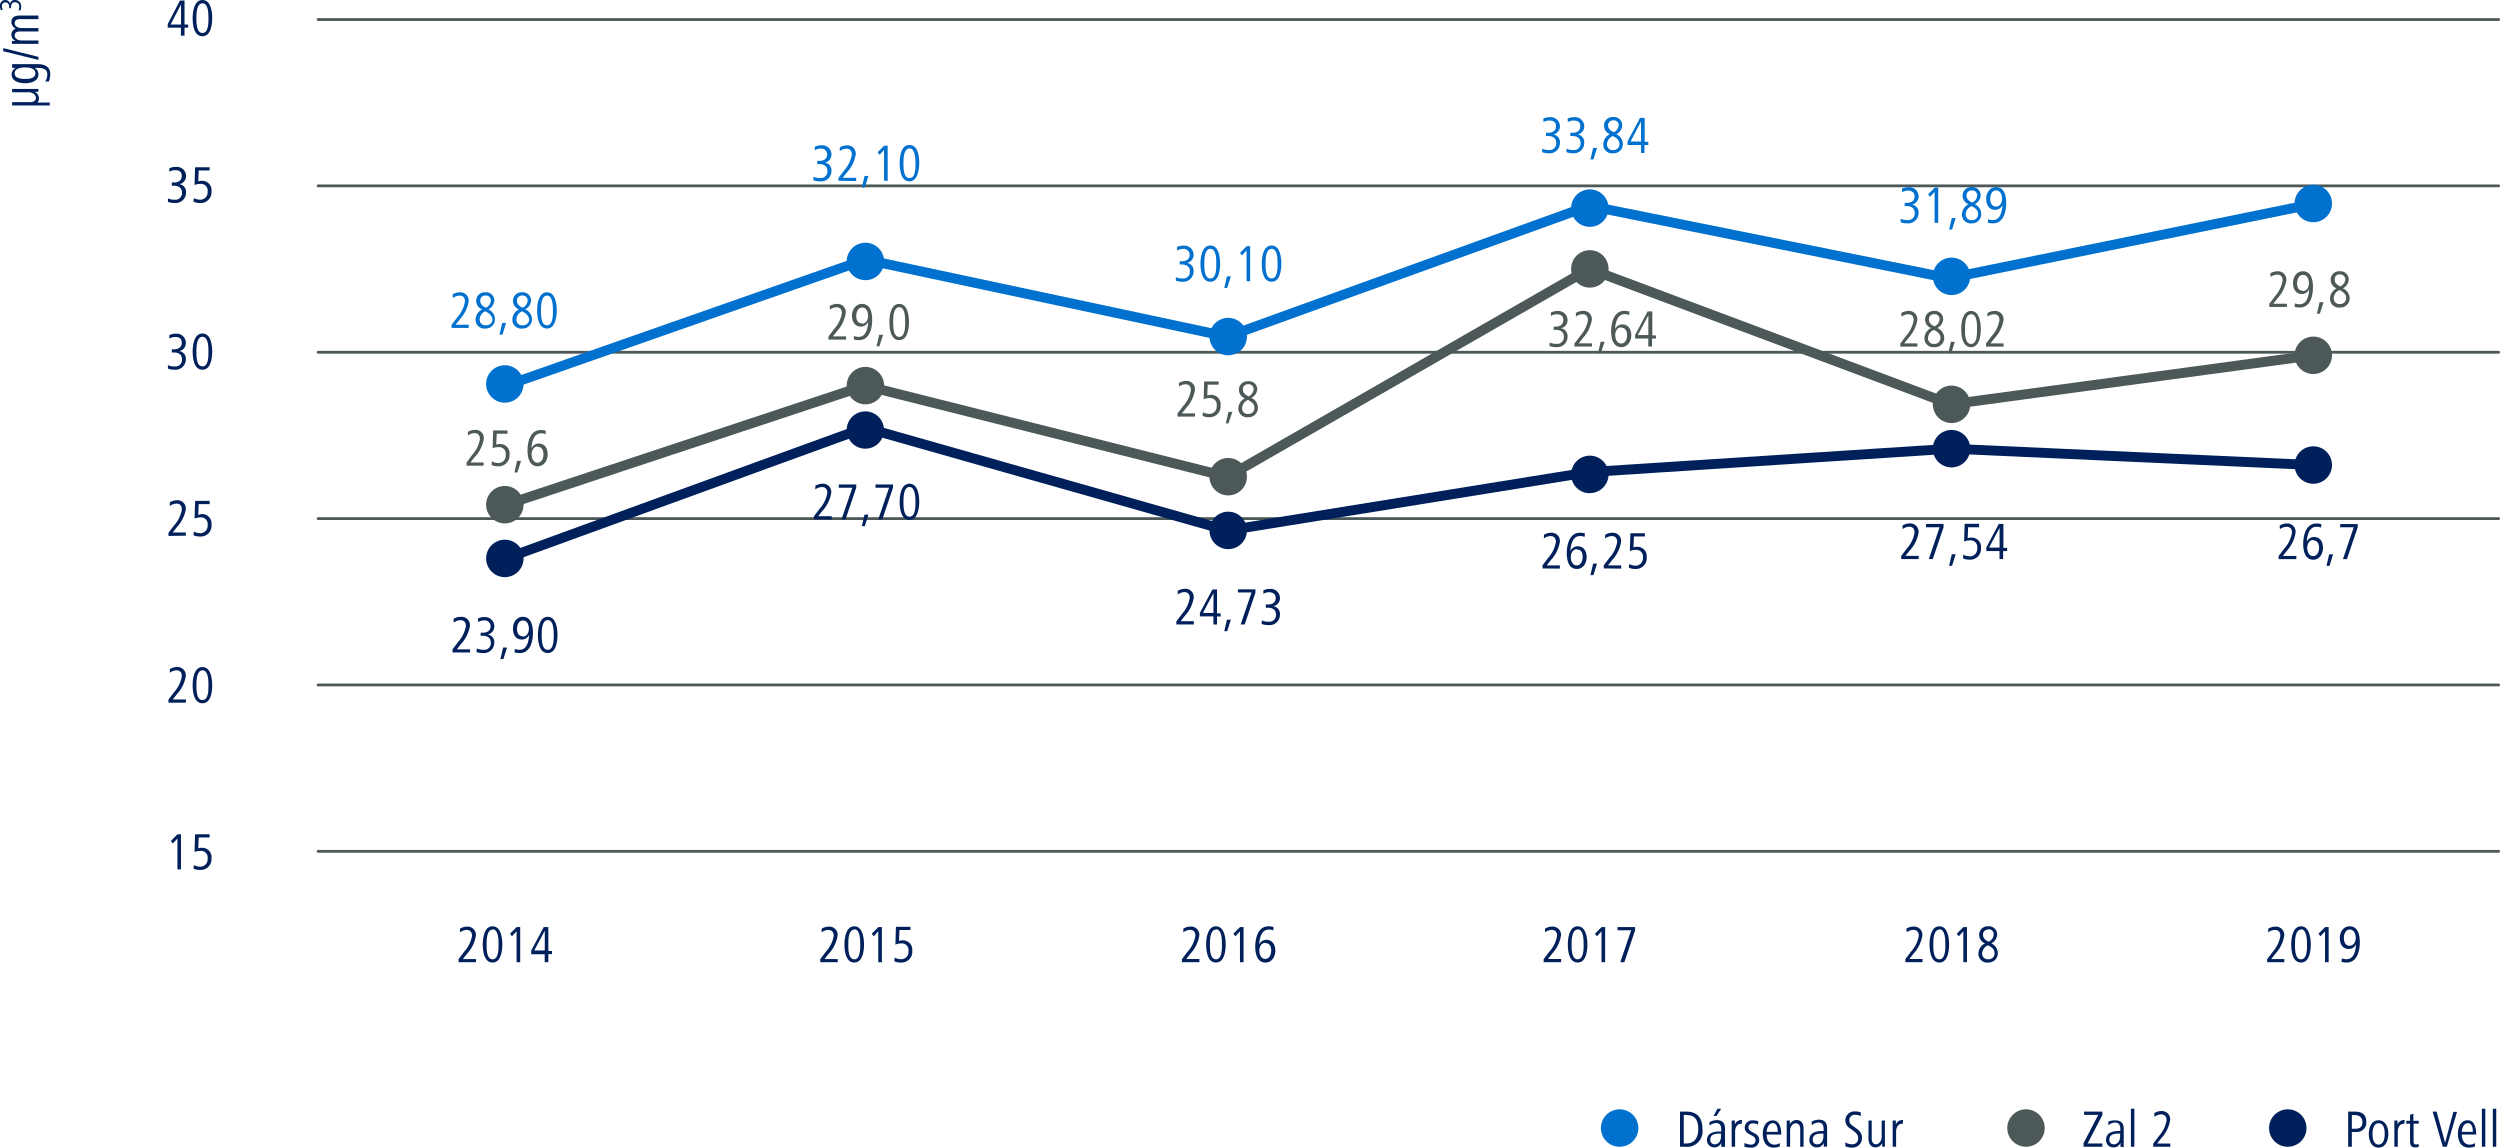 <svg xmlns="http://www.w3.org/2000/svg" viewBox="0 0 379.33 174.13"><title>c05-grafica-3_1</title><g id="Capa_2" data-name="Capa 2"><g id="Capa_1-2" data-name="Capa 1"><path d="M28,4.2V5.41h-.55V4.2h-2V3.65L27.31.08H28V3.72h.55V4.2ZM27.47.67,25.88,3.72h1.59Z" style="fill:#00205c"/><path d="M30.72,5.5c-1.32,0-1.49-1.78-1.49-2.75S29.44,0,30.72,0,32.2,1.78,32.2,2.75,32,5.5,30.72,5.5Zm0-5C29.84.5,29.8,2,29.8,2.75s0,2.25.92,2.25.91-1.52.91-2.25S31.61.5,30.72.5Z" style="fill:#00205c"/><path d="M26.48,30.8a2.76,2.76,0,0,1-1-.17l0-.53a2.21,2.21,0,0,0,1,.2,1,1,0,0,0,1.13-1.12c0-.71-.58-1-1.21-1h-.33v-.49h.31c.68,0,1.2-.29,1.2-1s-.48-.87-1-.87a1.61,1.61,0,0,0-.88.25l0-.53a2.13,2.13,0,0,1,1-.22,1.4,1.4,0,0,1,1.53,1.35,1.24,1.24,0,0,1-1,1.27,1.17,1.17,0,0,1,1,1.24A1.58,1.58,0,0,1,26.48,30.8Z" style="fill:#00205c"/><path d="M30.36,30.8a2.28,2.28,0,0,1-1-.2l.06-.54a2.18,2.18,0,0,0,.93.24,1.11,1.11,0,0,0,1.15-1.23,1,1,0,0,0-1.13-1.16,2.05,2.05,0,0,0-.85.17l.08-2.7h2.2v.49H30.15l-.07,1.65a1.5,1.5,0,0,1,.52-.09A1.42,1.42,0,0,1,32.09,29,1.64,1.64,0,0,1,30.36,30.8Z" style="fill:#00205c"/><path d="M26.48,56.1a2.76,2.76,0,0,1-1-.17l0-.53a2.21,2.21,0,0,0,1,.2,1,1,0,0,0,1.13-1.12c0-.71-.58-1-1.21-1h-.33V53h.31c.68,0,1.2-.29,1.2-1s-.48-.87-1-.87a1.61,1.61,0,0,0-.88.25l0-.53a2.13,2.13,0,0,1,1-.22A1.4,1.4,0,0,1,28.2,52a1.24,1.24,0,0,1-1,1.27,1.17,1.17,0,0,1,1,1.24A1.58,1.58,0,0,1,26.48,56.1Z" style="fill:#00205c"/><path d="M30.72,56.1c-1.32,0-1.49-1.78-1.49-2.75s.21-2.75,1.49-2.75,1.48,1.78,1.48,2.75S32,56.1,30.72,56.1Zm0-5c-.88,0-.92,1.52-.92,2.25s0,2.25.92,2.25.91-1.52.91-2.25S31.61,51.1,30.72,51.1Z" style="fill:#00205c"/><path d="M25.56,81.32v-.47l.88-1.16a4.71,4.71,0,0,0,1.15-2.38c0-.55-.25-.9-.82-.9a1.76,1.76,0,0,0-1,.37l0-.56a2.1,2.1,0,0,1,1.12-.32,1.26,1.26,0,0,1,1.3,1.4A5.32,5.32,0,0,1,26.82,80l-.62.79h2v.49Z" style="fill:#00205c"/><path d="M30.36,81.41a2.28,2.28,0,0,1-1-.2l.06-.55a2.18,2.18,0,0,0,.93.24,1.11,1.11,0,0,0,1.15-1.23,1,1,0,0,0-1.13-1.16,2.06,2.06,0,0,0-.85.18L29.61,76h2.2v.49H30.15l-.07,1.66A1.3,1.3,0,0,1,30.6,78a1.42,1.42,0,0,1,1.49,1.58A1.64,1.64,0,0,1,30.36,81.41Z" style="fill:#00205c"/><path d="M25.56,106.62v-.47l.88-1.16a4.72,4.72,0,0,0,1.15-2.37c0-.56-.25-.91-.82-.91a1.76,1.76,0,0,0-1,.37l0-.55a2,2,0,0,1,1.12-.32,1.26,1.26,0,0,1,1.3,1.39,5.28,5.28,0,0,1-1.36,2.74l-.62.79h2v.49Z" style="fill:#00205c"/><path d="M30.72,106.71c-1.32,0-1.49-1.78-1.49-2.75s.21-2.75,1.49-2.75S32.2,103,32.2,104,32,106.71,30.72,106.71Zm0-5c-.88,0-.92,1.53-.92,2.26s0,2.25.92,2.25.91-1.52.91-2.25S31.61,101.7,30.72,101.7Z" style="fill:#00205c"/><path d="M26.92,131.92v-4.69l-.7.76-.29-.4,1-1h.53v5.33Z" style="fill:#00205c"/><path d="M30.36,132a2.28,2.28,0,0,1-1-.2l.06-.54a2.18,2.18,0,0,0,.93.24,1.11,1.11,0,0,0,1.15-1.23,1,1,0,0,0-1.13-1.16,2.05,2.05,0,0,0-.85.17l.08-2.7h2.2v.49H30.15l-.07,1.65a1.49,1.49,0,0,1,.52-.08,1.41,1.41,0,0,1,1.49,1.58A1.64,1.64,0,0,1,30.36,132Z" style="fill:#00205c"/><path d="M5.83,13.93H5.25a1.09,1.09,0,0,1,.66,1,.87.87,0,0,1-.23.63H7.55V16H1.84V15.5H4.58c.46,0,.87-.18.87-.67S4.84,14,4.38,14H1.84v-.51h2.8c.41,0,.78,0,1.19,0Z" style="fill:#00205c"/><path d="M5.71,9.73c1,0,1.92.36,1.92,1.49a3.65,3.65,0,0,1-.21,1.14l-.55,0a2.11,2.11,0,0,0,.31-1.06c0-1-1-1-1.72-1H5.23a1.06,1.06,0,0,1,.6,1c0,1-1.12,1.33-2,1.33s-2.06-.28-2.06-1.33a1.06,1.06,0,0,1,.64-1H1.84V9.73ZM2.22,11.12c0,.77,1,.86,1.6.86s1.55-.08,1.55-.85-.94-.9-1.55-.9S2.22,10.37,2.22,11.12Z" style="fill:#00205c"/><path d="M5.83,8.63v.46L.49,7.77V7.3Z" style="fill:#00205c"/><path d="M5.83,2.9H3.09c-.42,0-.86.08-.86.61s.6.75,1,.75H5.83v.51H3.09c-.42,0-.86.09-.86.62s.6.75,1,.75H5.83v.52H3c-.39,0-.68,0-1.19,0V6.21l.58,0a1,1,0,0,1-.66-.93.92.92,0,0,1,.66-.92,1.19,1.19,0,0,1-.66-1c0-.72.48-1,1.28-1H5.83Z" style="fill:#00205c"/><path d="M3.21,1a1.59,1.59,0,0,1-.1.57l-.31,0A1.33,1.33,0,0,0,2.92,1,.61.61,0,0,0,2.26.34c-.41,0-.58.34-.58.71v.19H1.4V1.06c0-.39-.17-.7-.6-.7A.53.53,0,0,0,.29,1a1,1,0,0,0,.15.52l-.31,0A1.23,1.23,0,0,1,0,.91.82.82,0,0,1,.79,0a.73.73,0,0,1,.74.57A.68.68,0,0,1,2.25,0,.92.92,0,0,1,3.21,1Z" style="fill:#00205c"/><line x1="48.27" y1="2.96" x2="379.12" y2="2.96" style="fill:none;stroke:#4d5858;stroke-linecap:round;stroke-linejoin:round;stroke-width:0.425px"/><line x1="48.27" y1="28.2" x2="379.12" y2="28.2" style="fill:none;stroke:#4d5858;stroke-linecap:round;stroke-linejoin:round;stroke-width:0.425px"/><line x1="48.27" y1="53.45" x2="379.12" y2="53.45" style="fill:none;stroke:#4d5858;stroke-linecap:round;stroke-linejoin:round;stroke-width:0.425px"/><line x1="48.27" y1="78.69" x2="379.12" y2="78.69" style="fill:none;stroke:#4d5858;stroke-linecap:round;stroke-linejoin:round;stroke-width:0.425px"/><line x1="48.27" y1="103.93" x2="379.12" y2="103.93" style="fill:none;stroke:#4d5858;stroke-linecap:round;stroke-linejoin:round;stroke-width:0.425px"/><line x1="48.27" y1="129.17" x2="379.12" y2="129.17" style="fill:none;stroke:#4d5858;stroke-linecap:round;stroke-linejoin:round;stroke-width:0.425px"/><path d="M69.58,146v-.47l.88-1.16A4.72,4.72,0,0,0,71.62,142c0-.55-.26-.9-.83-.9a1.79,1.79,0,0,0-1,.37l0-.55a2,2,0,0,1,1.12-.32,1.25,1.25,0,0,1,1.3,1.39,5.28,5.28,0,0,1-1.36,2.74l-.62.79h2V146Z" style="fill:#00205c"/><path d="M74.74,146.05c-1.31,0-1.49-1.79-1.49-2.75s.21-2.75,1.49-2.75,1.48,1.78,1.48,2.75S76,146.05,74.74,146.05Zm0-5c-.88,0-.91,1.53-.91,2.26s0,2.25.91,2.25.91-1.52.91-2.25S75.63,141,74.74,141Z" style="fill:#00205c"/><path d="M78.38,146v-4.69l-.7.76-.29-.4,1-1h.54V146Z" style="fill:#00205c"/><path d="M83.2,144.75V146h-.55v-1.21H80.6v-.56l1.9-3.56h.7v3.63h.55v.49Zm-.54-3.53-1.6,3h1.6Z" style="fill:#00205c"/><path d="M124.46,146v-.47l.88-1.16A4.72,4.72,0,0,0,126.5,142c0-.55-.26-.9-.83-.9a1.73,1.73,0,0,0-1,.37l0-.55a2,2,0,0,1,1.12-.32,1.25,1.25,0,0,1,1.3,1.39,5.28,5.28,0,0,1-1.36,2.74l-.62.79h2V146Z" style="fill:#00205c"/><path d="M129.62,146.05c-1.32,0-1.49-1.79-1.49-2.75s.22-2.75,1.49-2.75,1.48,1.78,1.48,2.75S130.91,146.05,129.62,146.05Zm0-5c-.88,0-.91,1.53-.91,2.26s0,2.25.91,2.25.91-1.52.91-2.25S130.51,141,129.62,141Z" style="fill:#00205c"/><path d="M133.26,146v-4.69l-.7.76-.29-.4,1-1h.54V146Z" style="fill:#00205c"/><path d="M136.7,146.05a2.31,2.31,0,0,1-1-.2l.06-.55a2,2,0,0,0,.93.24,1.1,1.1,0,0,0,1.15-1.23,1,1,0,0,0-1.13-1.16,2.06,2.06,0,0,0-.85.18l.08-2.7h2.2v.48h-1.66l-.07,1.66a1.5,1.5,0,0,1,.52-.09,1.42,1.42,0,0,1,1.49,1.58A1.64,1.64,0,0,1,136.7,146.05Z" style="fill:#00205c"/><path d="M179.34,146v-.47l.88-1.16a4.72,4.72,0,0,0,1.16-2.38c0-.55-.26-.9-.83-.9a1.79,1.79,0,0,0-1,.37l0-.55a2,2,0,0,1,1.12-.32,1.25,1.25,0,0,1,1.3,1.39,5.28,5.28,0,0,1-1.36,2.74l-.62.79h2V146Z" style="fill:#00205c"/><path d="M184.5,146.05c-1.31,0-1.49-1.79-1.49-2.75s.21-2.75,1.49-2.75,1.48,1.78,1.48,2.75S185.79,146.05,184.5,146.05Zm0-5c-.88,0-.92,1.53-.92,2.26s0,2.25.92,2.25.91-1.52.91-2.25S185.39,141,184.5,141Z" style="fill:#00205c"/><path d="M188.14,146v-4.69l-.7.76-.29-.4,1-1h.54V146Z" style="fill:#00205c"/><path d="M192,146.05c-1.28,0-1.54-1.41-1.54-2.41,0-1.3.44-3.09,2-3.09a2.59,2.59,0,0,1,.76.1l0,.53a1.72,1.72,0,0,0-.72-.13c-1.12,0-1.39,1.33-1.45,2.28a1.19,1.19,0,0,1,1.1-.73c.95,0,1.36.82,1.36,1.67S193,146.05,192,146.05Zm0-3c-.63,0-.92.64-.92,1.18s.24,1.27.9,1.27.9-.71.9-1.27S192.69,143.1,192,143.1Z" style="fill:#00205c"/><path d="M234.22,146v-.47l.89-1.16a4.79,4.79,0,0,0,1.15-2.38c0-.55-.26-.9-.83-.9a1.79,1.79,0,0,0-1,.37l0-.55a2,2,0,0,1,1.12-.32,1.25,1.25,0,0,1,1.3,1.39,5.28,5.28,0,0,1-1.36,2.74l-.62.79h2V146Z" style="fill:#00205c"/><path d="M239.38,146.05c-1.32,0-1.49-1.79-1.49-2.75s.22-2.75,1.49-2.75,1.48,1.78,1.48,2.75S240.67,146.05,239.38,146.05Zm0-5c-.88,0-.92,1.53-.92,2.26s0,2.25.92,2.25.91-1.52.91-2.25S240.27,141,239.38,141Z" style="fill:#00205c"/><path d="M243,146v-4.69l-.7.76-.29-.4,1-1h.54V146Z" style="fill:#00205c"/><path d="M246.46,146h-.61l1.65-4.85h-2.07v-.48h2.66v.51Z" style="fill:#00205c"/><path d="M289.11,146v-.47l.87-1.16a4.72,4.72,0,0,0,1.16-2.38c0-.55-.26-.9-.83-.9a1.73,1.73,0,0,0-1,.37l-.05-.55a2,2,0,0,1,1.12-.32,1.25,1.25,0,0,1,1.3,1.39,5.28,5.28,0,0,1-1.36,2.74l-.62.79h2V146Z" style="fill:#00205c"/><path d="M294.26,146.05c-1.31,0-1.49-1.79-1.49-2.75s.21-2.75,1.49-2.75,1.48,1.78,1.48,2.75S295.55,146.05,294.26,146.05Zm0-5c-.88,0-.92,1.53-.92,2.26s0,2.25.92,2.25.91-1.52.91-2.25S295.15,141,294.26,141Z" style="fill:#00205c"/><path d="M297.9,146v-4.69l-.7.76-.29-.4,1-1h.54V146Z" style="fill:#00205c"/><path d="M301.7,146.05a1.33,1.33,0,0,1-1.51-1.35,1.8,1.8,0,0,1,1-1.56,1.38,1.38,0,0,1-.89-1.31,1.28,1.28,0,0,1,1.37-1.28,1.24,1.24,0,0,1,1.36,1.23,1.57,1.57,0,0,1-.9,1.36,1.65,1.65,0,0,1,1,1.48A1.4,1.4,0,0,1,301.7,146.05Zm-.05-2.62a1.4,1.4,0,0,0-.9,1.23.85.85,0,0,0,.95.89.88.88,0,0,0,.94-.93C302.64,144,302.15,143.68,301.65,143.43Zm.05-2.39a.75.75,0,0,0-.81.79c0,.55.36.83.86,1.06a1.28,1.28,0,0,0,.75-1.09A.73.73,0,0,0,301.7,141Z" style="fill:#00205c"/><path d="M344,146v-.47l.89-1.16A4.79,4.79,0,0,0,346,142c0-.55-.26-.9-.83-.9a1.79,1.79,0,0,0-1,.37l0-.55a2,2,0,0,1,1.12-.32,1.25,1.25,0,0,1,1.3,1.39,5.28,5.28,0,0,1-1.36,2.74l-.62.79h2V146Z" style="fill:#00205c"/><path d="M349.14,146.05c-1.32,0-1.49-1.79-1.49-2.75s.22-2.75,1.49-2.75,1.48,1.78,1.48,2.75S350.43,146.05,349.14,146.05Zm0-5c-.88,0-.92,1.53-.92,2.26s0,2.25.92,2.25.91-1.52.91-2.25S350,141,349.14,141Z" style="fill:#00205c"/><path d="M352.78,146v-4.69l-.7.76-.29-.4,1-1h.54V146Z" style="fill:#00205c"/><path d="M356.52,140.55c1.3,0,1.54,1.4,1.54,2.4,0,1.4-.44,3.1-2,3.1a2.63,2.63,0,0,1-.78-.11l.05-.52a2.11,2.11,0,0,0,.73.12c1.1,0,1.37-1.25,1.43-2.27a1.18,1.18,0,0,1-1.1.72c-1,0-1.36-.81-1.36-1.67S355.54,140.55,356.52,140.55Zm0,2.95c.63,0,.92-.64.92-1.19s-.24-1.27-.9-1.27-.9.72-.9,1.27S355.83,143.5,356.5,143.5Z" style="fill:#00205c"/><polyline points="76.73 58.52 131.3 39.38 186.22 51.08 241.14 31.23 295.71 42.22 351.34 30.88" style="fill:none;stroke:#0071ce;stroke-linecap:round;stroke-width:1.5px"/><polyline points="76.73 76.59 131.25 58.52 186.22 72.34 241.14 40.8 296 61.35 350.99 53.91" style="fill:none;stroke:#4d5858;stroke-linecap:round;stroke-width:1.5px"/><polyline points="76.73 84.74 131.25 64.89 186.22 80.49 241.14 71.63 296 68.08 350.99 70.56" style="fill:none;stroke:#00205c;stroke-linecap:round;stroke-width:1.5px"/><path d="M76.59,61.1a2.84,2.84,0,1,0-2.83-2.84,2.84,2.84,0,0,0,2.83,2.84" style="fill:#0071ce"/><path d="M76.59,79.42a2.84,2.84,0,1,0-2.83-2.83,2.84,2.84,0,0,0,2.83,2.83" style="fill:#4d5858"/><path d="M76.59,87.57a2.84,2.84,0,1,0-2.83-2.83,2.84,2.84,0,0,0,2.83,2.83" style="fill:#00205c"/><path d="M131.3,61.35a2.84,2.84,0,1,0-2.83-2.83,2.84,2.84,0,0,0,2.83,2.83" style="fill:#4d5858"/><path d="M131.3,68.08a2.83,2.83,0,1,0-2.83-2.83,2.83,2.83,0,0,0,2.83,2.83" style="fill:#00205c"/><path d="M131.3,42.51a2.84,2.84,0,1,0-2.83-2.83,2.84,2.84,0,0,0,2.83,2.83" style="fill:#0071ce"/><path d="M186.35,75.17a2.84,2.84,0,1,0-2.83-2.84,2.84,2.84,0,0,0,2.83,2.84" style="fill:#4d5858"/><path d="M186.35,83.32a2.84,2.84,0,1,0-2.83-2.83,2.84,2.84,0,0,0,2.83,2.83" style="fill:#00205c"/><path d="M186.35,53.91a2.84,2.84,0,1,0-2.83-2.83,2.84,2.84,0,0,0,2.83,2.83" style="fill:#0071ce"/><path d="M241.23,43.64a2.84,2.84,0,1,0-2.84-2.84,2.83,2.83,0,0,0,2.84,2.84" style="fill:#4d5858"/><path d="M241.23,74.82A2.84,2.84,0,1,0,238.39,72a2.83,2.83,0,0,0,2.84,2.84" style="fill:#00205c"/><path d="M241.23,34.42a2.84,2.84,0,1,0-2.84-2.83,2.83,2.83,0,0,0,2.84,2.83" style="fill:#0071ce"/><path d="M296.11,64.19a2.84,2.84,0,1,0-2.84-2.84,2.84,2.84,0,0,0,2.84,2.84" style="fill:#4d5858"/><path d="M296.11,70.92a2.84,2.84,0,1,0-2.84-2.84,2.84,2.84,0,0,0,2.84,2.84" style="fill:#00205c"/><path d="M296.11,44.77a2.84,2.84,0,1,0-2.84-2.84,2.84,2.84,0,0,0,2.84,2.84" style="fill:#0071ce"/><path d="M351,33.72a2.84,2.84,0,1,0-2.84-2.84A2.84,2.84,0,0,0,351,33.72" style="fill:#0071ce"/><path d="M351,56.75a2.84,2.84,0,1,0-2.84-2.84A2.84,2.84,0,0,0,351,56.75" style="fill:#4d5858"/><path d="M351,73.4a2.84,2.84,0,1,0-2.84-2.84A2.84,2.84,0,0,0,351,73.4" style="fill:#00205c"/><path d="M68.52,49.76v-.47l.88-1.16a4.79,4.79,0,0,0,1.15-2.38c0-.55-.25-.9-.82-.9a1.74,1.74,0,0,0-1,.37l-.05-.55a2.07,2.07,0,0,1,1.12-.32,1.26,1.26,0,0,1,1.31,1.39,5.39,5.39,0,0,1-1.36,2.74l-.63.79h2v.49Z" style="fill:#0071ce"/><path d="M73.67,49.85a1.34,1.34,0,0,1-1.51-1.35,1.8,1.8,0,0,1,1-1.56,1.38,1.38,0,0,1-.9-1.32,1.28,1.28,0,0,1,1.37-1.27A1.24,1.24,0,0,1,75,45.58a1.59,1.59,0,0,1-.9,1.36,1.64,1.64,0,0,1,1,1.48A1.4,1.4,0,0,1,73.67,49.85Zm0-2.63a1.42,1.42,0,0,0-.89,1.24.85.85,0,0,0,.94.89.89.89,0,0,0,1-.93C74.62,47.81,74.13,47.48,73.62,47.22Zm0-2.38a.74.74,0,0,0-.8.78c0,.56.35.84.86,1.07a1.29,1.29,0,0,0,.75-1.09A.74.74,0,0,0,73.67,44.84Z" style="fill:#0071ce"/><path d="M76.24,50.78h-.45L76.2,49h.59Z" style="fill:#0071ce"/><path d="M79.25,49.85a1.34,1.34,0,0,1-1.51-1.35,1.78,1.78,0,0,1,1-1.56,1.38,1.38,0,0,1-.9-1.32,1.28,1.28,0,0,1,1.37-1.27,1.25,1.25,0,0,1,1.37,1.23,1.58,1.58,0,0,1-.91,1.36,1.64,1.64,0,0,1,1.05,1.48A1.4,1.4,0,0,1,79.25,49.85Zm0-2.63a1.41,1.41,0,0,0-.9,1.24.85.85,0,0,0,1,.89.88.88,0,0,0,.94-.93C80.19,47.81,79.7,47.48,79.2,47.22Zm0-2.38a.75.75,0,0,0-.81.78c0,.56.36.84.86,1.07a1.29,1.29,0,0,0,.76-1.09A.74.74,0,0,0,79.25,44.84Z" style="fill:#0071ce"/><path d="M83,49.85c-1.32,0-1.5-1.79-1.5-2.75s.22-2.75,1.5-2.75,1.48,1.78,1.48,2.75S84.26,49.85,83,49.85Zm0-5c-.89,0-.92,1.53-.92,2.26s0,2.25.92,2.25.9-1.53.9-2.25S83.86,44.84,83,44.84Z" style="fill:#0071ce"/><path d="M70.79,70.66v-.47L71.66,69a4.69,4.69,0,0,0,1.16-2.37c0-.56-.26-.91-.83-.91a1.73,1.73,0,0,0-1,.37l0-.55a2,2,0,0,1,1.12-.32,1.25,1.25,0,0,1,1.3,1.39A5.28,5.28,0,0,1,72,69.38l-.62.79h2v.49Z" style="fill:#4d5858"/><path d="M75.58,70.75a2.31,2.31,0,0,1-1-.2l.06-.54a2.18,2.18,0,0,0,.93.24A1.11,1.11,0,0,0,76.73,69a1,1,0,0,0-1.13-1.15,2.05,2.05,0,0,0-.85.17l.08-2.7H77v.49H75.37l-.07,1.65a1.5,1.5,0,0,1,.52-.09A1.42,1.42,0,0,1,77.31,69,1.64,1.64,0,0,1,75.58,70.75Z" style="fill:#4d5858"/><path d="M78.5,71.69h-.44l.4-1.76h.6Z" style="fill:#4d5858"/><path d="M81.58,70.75c-1.28,0-1.54-1.41-1.54-2.41,0-1.3.43-3.09,2-3.09a2.59,2.59,0,0,1,.76.1l0,.53a1.82,1.82,0,0,0-.71-.13c-1.12,0-1.39,1.33-1.46,2.28a1.22,1.22,0,0,1,1.11-.73c1,0,1.36.82,1.36,1.67S82.56,70.75,81.58,70.75Zm0-3c-.63,0-.92.64-.92,1.18s.23,1.27.9,1.27.9-.71.9-1.27S82.26,67.8,81.6,67.8Z" style="fill:#4d5858"/><path d="M68.66,99v-.47l.88-1.16A4.79,4.79,0,0,0,70.69,95c0-.55-.26-.9-.83-.9a1.73,1.73,0,0,0-1,.37l-.05-.56A2.16,2.16,0,0,1,70,93.59a1.26,1.26,0,0,1,1.3,1.4,5.32,5.32,0,0,1-1.36,2.74l-.62.79h2V99Z" style="fill:#00205c"/><path d="M73.3,99.09a2.76,2.76,0,0,1-1-.16l.05-.54a2.25,2.25,0,0,0,1,.2,1,1,0,0,0,1.12-1.12c0-.71-.57-1-1.21-1h-.33V96h.31c.68,0,1.2-.28,1.2-1a.89.89,0,0,0-1-.86,1.58,1.58,0,0,0-.88.25l-.05-.53a2,2,0,0,1,1-.23A1.4,1.4,0,0,1,75,95a1.25,1.25,0,0,1-1,1.27,1.17,1.17,0,0,1,1,1.24A1.57,1.57,0,0,1,73.3,99.09Z" style="fill:#00205c"/><path d="M76.38,100h-.45l.41-1.75h.59Z" style="fill:#00205c"/><path d="M79.33,93.59c1.3,0,1.53,1.41,1.53,2.41,0,1.4-.43,3.09-2,3.09a3.11,3.11,0,0,1-.79-.1l.05-.53a2,2,0,0,0,.74.13c1.09,0,1.37-1.25,1.43-2.28a1.2,1.2,0,0,1-1.1.73c-1,0-1.36-.82-1.36-1.67S78.34,93.59,79.33,93.59Zm0,3c.64,0,.92-.64.92-1.18s-.23-1.27-.89-1.27-.91.72-.91,1.27S78.64,96.54,79.3,96.54Z" style="fill:#00205c"/><path d="M83.11,99.09c-1.32,0-1.49-1.78-1.49-2.75s.21-2.75,1.49-2.75,1.48,1.79,1.48,2.75S84.4,99.09,83.11,99.09Zm0-5c-.89,0-.92,1.53-.92,2.25s0,2.26.92,2.26.91-1.53.91-2.26S84,94.09,83.11,94.09Z" style="fill:#00205c"/><path d="M125.71,51.53v-.48l.87-1.15a4.72,4.72,0,0,0,1.16-2.38c0-.55-.26-.9-.83-.9a1.73,1.73,0,0,0-1,.37l0-.56a2.1,2.1,0,0,1,1.12-.32,1.26,1.26,0,0,1,1.3,1.39A5.31,5.31,0,0,1,127,50.25l-.62.79h2v.49Z" style="fill:#4d5858"/><path d="M130.8,46.11c1.3,0,1.54,1.41,1.54,2.41,0,1.4-.44,3.09-2,3.09a3,3,0,0,1-.78-.1l0-.53a2,2,0,0,0,.74.13c1.1,0,1.37-1.25,1.43-2.28a1.19,1.19,0,0,1-1.1.73c-.95,0-1.36-.82-1.36-1.67S129.82,46.11,130.8,46.11Zm0,3c.63,0,.92-.64.92-1.18s-.24-1.27-.9-1.27-.9.72-.9,1.27S130.11,49.06,130.78,49.06Z" style="fill:#4d5858"/><path d="M133.42,52.55H133l.4-1.75h.6Z" style="fill:#4d5858"/><path d="M136.44,51.61c-1.32,0-1.49-1.78-1.49-2.75s.21-2.75,1.49-2.75,1.48,1.79,1.48,2.75S137.73,51.61,136.44,51.61Zm0-5c-.89,0-.92,1.53-.92,2.25s0,2.26.92,2.26.9-1.53.9-2.26S137.33,46.61,136.44,46.61Z" style="fill:#4d5858"/><path d="M178.67,63.21v-.47l.88-1.16a4.64,4.64,0,0,0,1.15-2.37c0-.55-.25-.9-.82-.9a1.72,1.72,0,0,0-1,.36l0-.55A2.09,2.09,0,0,1,180,57.8a1.26,1.26,0,0,1,1.31,1.39,5.31,5.31,0,0,1-1.36,2.75l-.63.79h2v.48Z" style="fill:#4d5858"/><path d="M183.47,63.3a2.28,2.28,0,0,1-1-.2l.06-.54a2.18,2.18,0,0,0,.93.24,1.11,1.11,0,0,0,1.15-1.23,1,1,0,0,0-1.13-1.16,2.05,2.05,0,0,0-.85.17l.08-2.7h2.2v.49h-1.66L183.18,60a1.55,1.55,0,0,1,.53-.08,1.41,1.41,0,0,1,1.49,1.58A1.64,1.64,0,0,1,183.47,63.3Z" style="fill:#4d5858"/><path d="M186.39,64.24H186l.4-1.75h.59Z" style="fill:#4d5858"/><path d="M189.4,63.3A1.33,1.33,0,0,1,187.89,62a1.81,1.81,0,0,1,1-1.56,1.37,1.37,0,0,1-.9-1.31,1.28,1.28,0,0,1,1.37-1.28A1.24,1.24,0,0,1,190.77,59a1.56,1.56,0,0,1-.91,1.36,1.66,1.66,0,0,1,1,1.48A1.39,1.39,0,0,1,189.4,63.3Zm-.05-2.62a1.42,1.42,0,0,0-.89,1.23.85.85,0,0,0,.94.9.89.89,0,0,0,.94-.94C190.34,61.26,189.86,60.94,189.35,60.68Zm.05-2.38a.74.74,0,0,0-.81.78c0,.55.36.83.87,1.06a1.29,1.29,0,0,0,.75-1.08A.73.73,0,0,0,189.4,58.3Z" style="fill:#4d5858"/><path d="M236.1,52.67a2.76,2.76,0,0,1-1-.17l.05-.53a2.21,2.21,0,0,0,1,.2,1,1,0,0,0,1.13-1.12c0-.72-.57-1-1.21-1h-.33v-.49H236c.68,0,1.2-.29,1.2-1s-.48-.87-1-.87a1.55,1.55,0,0,0-.87.25l0-.53a2.15,2.15,0,0,1,1-.22,1.39,1.39,0,0,1,1.52,1.35,1.24,1.24,0,0,1-1,1.27,1.18,1.18,0,0,1,1,1.24A1.58,1.58,0,0,1,236.1,52.67Z" style="fill:#4d5858"/><path d="M238.9,52.58v-.47l.89-1.16a4.76,4.76,0,0,0,1.15-2.37c0-.56-.26-.91-.83-.91a1.79,1.79,0,0,0-1,.37l0-.55a2,2,0,0,1,1.12-.32,1.25,1.25,0,0,1,1.3,1.39,5.28,5.28,0,0,1-1.36,2.74l-.62.79h2v.49Z" style="fill:#4d5858"/><path d="M242.9,53.61h-.44l.41-1.76h.59Z" style="fill:#4d5858"/><path d="M246,52.67c-1.28,0-1.54-1.41-1.54-2.41,0-1.3.43-3.09,2-3.09a2.59,2.59,0,0,1,.76.1l0,.53a1.82,1.82,0,0,0-.71-.13c-1.12,0-1.39,1.33-1.46,2.28a1.22,1.22,0,0,1,1.11-.73c.95,0,1.36.82,1.36,1.67S247,52.67,246,52.67Zm0-3c-.63,0-.92.64-.92,1.18s.23,1.27.9,1.27.9-.71.9-1.27S246.66,49.72,246,49.72Z" style="fill:#4d5858"/><path d="M250.66,51.37v1.21h-.56V51.37h-2v-.55L250,47.25h.71v3.64h.55v.48Zm-.55-3.53-1.6,3h1.6Z" style="fill:#4d5858"/><path d="M124.42,27.52a2.81,2.81,0,0,1-1-.17l0-.53a2.24,2.24,0,0,0,1,.19,1,1,0,0,0,1.12-1.11c0-.72-.57-1-1.21-1H124v-.49h.31c.68,0,1.2-.29,1.2-1a.89.89,0,0,0-1-.86,1.58,1.58,0,0,0-.88.25l0-.53a2.18,2.18,0,0,1,1-.22,1.39,1.39,0,0,1,1.53,1.35,1.25,1.25,0,0,1-1,1.27,1.18,1.18,0,0,1,1,1.24A1.58,1.58,0,0,1,124.42,27.52Z" style="fill:#0071ce"/><path d="M127.22,27.43V27l.88-1.16a4.79,4.79,0,0,0,1.15-2.38c0-.55-.26-.9-.83-.9a1.73,1.73,0,0,0-1,.37l0-.55a2.07,2.07,0,0,1,1.12-.32,1.25,1.25,0,0,1,1.3,1.39,5.28,5.28,0,0,1-1.36,2.74l-.62.79h2.05v.49Z" style="fill:#0071ce"/><path d="M131.22,28.45h-.45l.41-1.75h.59Z" style="fill:#0071ce"/><path d="M134.14,27.43V22.74l-.69.76-.29-.4,1-1h.53v5.33Z" style="fill:#0071ce"/><path d="M138,27.52c-1.32,0-1.49-1.78-1.49-2.75S136.67,22,138,22s1.48,1.78,1.48,2.75S139.24,27.52,138,27.52Zm0-5c-.89,0-.92,1.53-.92,2.26s0,2.25.92,2.25.91-1.52.91-2.25S138.84,22.51,138,22.51Z" style="fill:#0071ce"/><path d="M123.5,78.81v-.48l.88-1.15a4.79,4.79,0,0,0,1.15-2.38c0-.55-.26-.9-.82-.9a1.8,1.8,0,0,0-1,.36l0-.55a2.16,2.16,0,0,1,1.12-.32,1.26,1.26,0,0,1,1.3,1.4,5.32,5.32,0,0,1-1.36,2.74l-.62.79h2.05v.49Z" style="fill:#00205c"/><path d="M128.29,78.81h-.61L129.33,74h-2.06v-.49h2.65V74Z" style="fill:#00205c"/><path d="M131.22,79.83h-.45l.41-1.75h.59Z" style="fill:#00205c"/><path d="M133.87,78.81h-.61L134.9,74h-2.06v-.49h2.66V74Z" style="fill:#00205c"/><path d="M138,78.89c-1.32,0-1.49-1.78-1.49-2.75s.21-2.75,1.49-2.75,1.48,1.79,1.48,2.75S139.24,78.89,138,78.89Zm0-5c-.89,0-.92,1.53-.92,2.25s0,2.26.92,2.26.91-1.53.91-2.26S138.84,73.89,138,73.89Z" style="fill:#00205c"/><path d="M179.41,42.75a2.81,2.81,0,0,1-1-.17l0-.53a2.25,2.25,0,0,0,1,.2,1,1,0,0,0,1.13-1.12c0-.71-.58-1-1.22-1H179v-.49h.31c.68,0,1.2-.29,1.2-1a.9.9,0,0,0-1-.87,1.58,1.58,0,0,0-.88.25l-.05-.53a2.18,2.18,0,0,1,1-.22,1.4,1.4,0,0,1,1.53,1.35,1.25,1.25,0,0,1-1,1.27,1.18,1.18,0,0,1,1,1.24A1.58,1.58,0,0,1,179.41,42.75Z" style="fill:#0071ce"/><path d="M183.65,42.75c-1.32,0-1.5-1.78-1.5-2.75s.22-2.75,1.5-2.75S185.13,39,185.13,40,184.94,42.75,183.65,42.75Zm0-5c-.89,0-.92,1.52-.92,2.25s0,2.25.92,2.25.9-1.52.9-2.25S184.54,37.75,183.65,37.75Z" style="fill:#0071ce"/><path d="M186.21,43.69h-.45l.41-1.76h.59Z" style="fill:#0071ce"/><path d="M189.14,42.66V38l-.7.76-.29-.4,1-1h.54v5.33Z" style="fill:#0071ce"/><path d="M192.94,42.75c-1.32,0-1.49-1.78-1.49-2.75s.21-2.75,1.49-2.75S194.42,39,194.42,40,194.23,42.75,192.94,42.75Zm0-5c-.88,0-.92,1.52-.92,2.25s0,2.25.92,2.25.91-1.52.91-2.25S193.83,37.75,192.94,37.75Z" style="fill:#0071ce"/><path d="M178.49,94.75v-.47l.88-1.16a4.79,4.79,0,0,0,1.15-2.38c0-.55-.26-.9-.82-.9a1.74,1.74,0,0,0-1,.37l0-.55a2.07,2.07,0,0,1,1.12-.32,1.25,1.25,0,0,1,1.3,1.39,5.28,5.28,0,0,1-1.36,2.74l-.62.79h2v.49Z" style="fill:#00205c"/><path d="M184.66,93.53v1.22h-.55V93.53h-2.05V93l1.9-3.56h.7v3.63h.55v.48ZM184.12,90l-1.6,3h1.6Z" style="fill:#00205c"/><path d="M186.21,95.77h-.45l.41-1.75h.59Z" style="fill:#00205c"/><path d="M188.86,94.75h-.61l1.65-4.85h-2.07v-.48h2.66v.51Z" style="fill:#00205c"/><path d="M192.42,94.84a2.76,2.76,0,0,1-1-.17l.05-.54a2.07,2.07,0,0,0,1,.2,1,1,0,0,0,1.13-1.12c0-.71-.57-1-1.21-1h-.33v-.49h.31c.68,0,1.2-.29,1.2-1,0-.58-.48-.86-1-.86a1.61,1.61,0,0,0-.88.25l0-.53a2,2,0,0,1,1-.22,1.39,1.39,0,0,1,1.52,1.35,1.24,1.24,0,0,1-1,1.27,1.18,1.18,0,0,1,1,1.24A1.58,1.58,0,0,1,192.42,94.84Z" style="fill:#00205c"/><path d="M235,23.26a2.81,2.81,0,0,1-1-.17l0-.53a2.25,2.25,0,0,0,1,.2,1,1,0,0,0,1.13-1.12c0-.71-.58-1-1.22-1h-.33v-.49h.31c.68,0,1.2-.29,1.2-1s-.48-.86-1-.86a1.66,1.66,0,0,0-.88.24l-.05-.52a2.05,2.05,0,0,1,1-.23,1.4,1.4,0,0,1,1.53,1.35,1.24,1.24,0,0,1-1,1.27,1.18,1.18,0,0,1,1,1.24A1.57,1.57,0,0,1,235,23.26Z" style="fill:#0071ce"/><path d="M238.69,23.26a2.85,2.85,0,0,1-1-.17l0-.53a2.25,2.25,0,0,0,1,.2,1,1,0,0,0,1.13-1.12c0-.71-.58-1-1.22-1h-.33v-.49h.31c.68,0,1.2-.29,1.2-1s-.48-.86-1-.86a1.66,1.66,0,0,0-.88.24l-.05-.52a2.05,2.05,0,0,1,1-.23,1.4,1.4,0,0,1,1.53,1.35,1.24,1.24,0,0,1-1,1.27,1.18,1.18,0,0,1,1,1.24A1.57,1.57,0,0,1,238.69,23.26Z" style="fill:#0071ce"/><path d="M241.77,24.2h-.45l.41-1.75h.59Z" style="fill:#0071ce"/><path d="M244.78,23.26a1.33,1.33,0,0,1-1.51-1.35,1.8,1.8,0,0,1,1-1.56,1.38,1.38,0,0,1-.89-1.31,1.28,1.28,0,0,1,1.37-1.28A1.24,1.24,0,0,1,246.14,19a1.56,1.56,0,0,1-.9,1.36,1.66,1.66,0,0,1,1,1.48A1.4,1.4,0,0,1,244.78,23.26Zm-.05-2.62a1.41,1.41,0,0,0-.9,1.23.85.85,0,0,0,.95.9.89.89,0,0,0,.94-.94C245.72,21.22,245.23,20.9,244.73,20.64Zm.05-2.38A.74.74,0,0,0,244,19c0,.55.36.83.86,1.06a1.27,1.27,0,0,0,.75-1.08A.73.73,0,0,0,244.78,18.26Z" style="fill:#0071ce"/><path d="M249.52,22v1.21H249V22h-2.05v-.55l1.9-3.57h.7v3.64h.55V22ZM249,18.43l-1.6,3.05H249Z" style="fill:#0071ce"/><path d="M234.05,86.25v-.48l.88-1.15a4.79,4.79,0,0,0,1.15-2.38c0-.55-.26-.9-.82-.9a1.72,1.72,0,0,0-1,.36l0-.55a2.16,2.16,0,0,1,1.12-.32,1.25,1.25,0,0,1,1.3,1.39A5.31,5.31,0,0,1,235.3,85l-.62.79h2v.49Z" style="fill:#00205c"/><path d="M239.26,86.33c-1.28,0-1.53-1.4-1.53-2.4,0-1.31.43-3.1,2-3.1a2.58,2.58,0,0,1,.76.11l-.05.52a1.8,1.8,0,0,0-.71-.12c-1.12,0-1.39,1.32-1.46,2.28a1.22,1.22,0,0,1,1.11-.73c1,0,1.36.81,1.36,1.67S240.25,86.33,239.26,86.33Zm0-3c-.63,0-.92.64-.92,1.19s.23,1.27.89,1.27.91-.71.91-1.27S240,83.38,239.29,83.38Z" style="fill:#00205c"/><path d="M241.77,87.27h-.45l.41-1.75h.59Z" style="fill:#00205c"/><path d="M243.34,86.25v-.48l.88-1.15a4.72,4.72,0,0,0,1.16-2.38c0-.55-.26-.9-.83-.9a1.78,1.78,0,0,0-1,.36l0-.55a2.13,2.13,0,0,1,1.12-.32,1.25,1.25,0,0,1,1.3,1.39A5.31,5.31,0,0,1,244.6,85l-.62.79h2v.49Z" style="fill:#00205c"/><path d="M248.14,86.33a2.2,2.2,0,0,1-1-.2l.06-.54a2.21,2.21,0,0,0,.93.24,1.11,1.11,0,0,0,1.15-1.23,1,1,0,0,0-1.13-1.16,2.06,2.06,0,0,0-.85.18l.08-2.71h2.2v.49h-1.66l-.07,1.66a1.3,1.3,0,0,1,.52-.09,1.42,1.42,0,0,1,1.49,1.58A1.64,1.64,0,0,1,248.14,86.33Z" style="fill:#00205c"/><path d="M289.39,33.89a2.74,2.74,0,0,1-1-.16l0-.54a2.25,2.25,0,0,0,1,.2,1,1,0,0,0,1.13-1.12c0-.71-.58-1-1.22-1H289v-.49h.31c.68,0,1.2-.28,1.2-1,0-.58-.48-.86-1-.86a1.61,1.61,0,0,0-.88.25l-.05-.53a2.08,2.08,0,0,1,1-.23,1.4,1.4,0,0,1,1.53,1.36,1.24,1.24,0,0,1-1,1.27,1.16,1.16,0,0,1,1,1.24A1.57,1.57,0,0,1,289.39,33.89Z" style="fill:#0071ce"/><path d="M293.54,33.81v-4.7l-.69.76-.29-.4,1-1h.53v5.34Z" style="fill:#0071ce"/><path d="M296.19,34.83h-.45l.41-1.75h.59Z" style="fill:#0071ce"/><path d="M299.2,33.89a1.33,1.33,0,0,1-1.51-1.35,1.81,1.81,0,0,1,1-1.56,1.37,1.37,0,0,1-.9-1.31,1.28,1.28,0,0,1,1.37-1.28,1.25,1.25,0,0,1,1.37,1.23,1.56,1.56,0,0,1-.91,1.36,1.66,1.66,0,0,1,1,1.48A1.4,1.4,0,0,1,299.2,33.89Zm-.05-2.62a1.42,1.42,0,0,0-.89,1.23.85.85,0,0,0,.94.9.89.89,0,0,0,.94-.94C300.14,31.86,299.66,31.53,299.15,31.27Zm.05-2.38a.74.74,0,0,0-.81.78c0,.55.36.83.87,1.07a1.31,1.31,0,0,0,.75-1.09A.74.74,0,0,0,299.2,28.89Z" style="fill:#0071ce"/><path d="M302.86,28.39c1.31,0,1.54,1.41,1.54,2.41,0,1.4-.43,3.09-2,3.09a3.09,3.09,0,0,1-.78-.1l.05-.53a2,2,0,0,0,.73.13c1.1,0,1.37-1.25,1.44-2.28a1.22,1.22,0,0,1-1.11.73c-.95,0-1.36-.82-1.36-1.67S301.88,28.39,302.86,28.39Zm0,2.95c.63,0,.92-.64.92-1.18s-.23-1.27-.9-1.27-.9.72-.9,1.27S302.18,31.34,302.84,31.34Z" style="fill:#0071ce"/><path d="M288.47,84.83v-.47l.88-1.16a4.71,4.71,0,0,0,1.15-2.38c0-.55-.25-.9-.82-.9a1.74,1.74,0,0,0-1,.37l0-.55a2.07,2.07,0,0,1,1.12-.32,1.26,1.26,0,0,1,1.31,1.39,5.28,5.28,0,0,1-1.36,2.74l-.63.79h2v.49Z" style="fill:#00205c"/><path d="M293.26,84.83h-.6L294.3,80h-2.06V79.5h2.66V80Z" style="fill:#00205c"/><path d="M296.19,85.85h-.45l.41-1.75h.59Z" style="fill:#00205c"/><path d="M298.85,84.92a2.28,2.28,0,0,1-1-.2l.05-.55a2.11,2.11,0,0,0,.94.24A1.1,1.1,0,0,0,300,83.18,1,1,0,0,0,298.86,82a2,2,0,0,0-.84.18l.08-2.7h2.19V80h-1.66l-.07,1.66a1.51,1.51,0,0,1,.53-.09,1.42,1.42,0,0,1,1.49,1.58A1.64,1.64,0,0,1,298.85,84.92Z" style="fill:#00205c"/><path d="M303.94,83.61v1.22h-.55V83.61h-2v-.55l1.89-3.56h.7v3.63h.56v.48Zm-.54-3.52-1.6,3h1.6Z" style="fill:#00205c"/><path d="M288.34,52.59v-.47l.88-1.16a4.79,4.79,0,0,0,1.15-2.38c0-.55-.26-.9-.83-.9a1.73,1.73,0,0,0-1,.37l-.05-.55a2.07,2.07,0,0,1,1.12-.32,1.25,1.25,0,0,1,1.3,1.39,5.28,5.28,0,0,1-1.36,2.74l-.62.79h2v.49Z" style="fill:#4d5858"/><path d="M293.49,52.68A1.33,1.33,0,0,1,292,51.33a1.79,1.79,0,0,1,1-1.56,1.38,1.38,0,0,1-.9-1.31,1.28,1.28,0,0,1,1.37-1.28,1.25,1.25,0,0,1,1.37,1.23,1.58,1.58,0,0,1-.91,1.36A1.65,1.65,0,0,1,295,51.25,1.4,1.4,0,0,1,293.49,52.68Zm-.05-2.62a1.4,1.4,0,0,0-.9,1.23.85.85,0,0,0,.95.89.88.88,0,0,0,.94-.93C294.43,50.64,293.94,50.31,293.44,50.06Zm.05-2.39a.75.75,0,0,0-.81.79c0,.55.36.83.86,1.06a1.29,1.29,0,0,0,.76-1.09A.74.74,0,0,0,293.49,47.67Z" style="fill:#4d5858"/><path d="M296.06,53.61h-.45l.41-1.75h.59Z" style="fill:#4d5858"/><path d="M299.07,52.68c-1.32,0-1.49-1.78-1.49-2.75s.21-2.75,1.49-2.75,1.48,1.78,1.48,2.75S300.36,52.68,299.07,52.68Zm0-5c-.89,0-.92,1.53-.92,2.26s0,2.25.92,2.25.91-1.52.91-2.25S300,47.67,299.07,47.67Z" style="fill:#4d5858"/><path d="M301.35,52.59v-.47l.88-1.16a4.71,4.71,0,0,0,1.15-2.38c0-.55-.25-.9-.82-.9a1.74,1.74,0,0,0-1,.37l0-.55a2.07,2.07,0,0,1,1.12-.32A1.26,1.26,0,0,1,304,48.57a5.28,5.28,0,0,1-1.36,2.74l-.63.79h2v.49Z" style="fill:#4d5858"/><path d="M345.74,84.84v-.47l.88-1.16a4.79,4.79,0,0,0,1.15-2.38c0-.55-.26-.9-.83-.9a1.73,1.73,0,0,0-1,.37l-.05-.55a2.07,2.07,0,0,1,1.12-.32,1.25,1.25,0,0,1,1.3,1.39A5.32,5.32,0,0,1,347,83.56l-.62.79h2.05v.49Z" style="fill:#00205c"/><path d="M351,84.93c-1.28,0-1.53-1.41-1.53-2.41,0-1.3.43-3.09,2-3.09a2.64,2.64,0,0,1,.76.1l-.05.53a1.7,1.7,0,0,0-.71-.13c-1.12,0-1.4,1.33-1.46,2.28a1.2,1.2,0,0,1,1.1-.73c1,0,1.36.82,1.36,1.67S351.94,84.93,351,84.93Zm0-3c-.64,0-.92.64-.92,1.18s.23,1.27.89,1.27.91-.71.91-1.27S351.64,82,351,82Z" style="fill:#00205c"/><path d="M353.46,85.86H353l.41-1.75H354Z" style="fill:#00205c"/><path d="M356.1,84.84h-.6L357.14,80h-2.06v-.48h2.66V80Z" style="fill:#00205c"/><path d="M344.32,46.57V46.1l.88-1.16a4.72,4.72,0,0,0,1.15-2.37c0-.55-.25-.9-.82-.9a1.72,1.72,0,0,0-1,.36l-.05-.55a2.07,2.07,0,0,1,1.12-.32,1.26,1.26,0,0,1,1.31,1.39,5.32,5.32,0,0,1-1.36,2.74l-.63.8H347v.48Z" style="fill:#4d5858"/><path d="M349.42,41.16c1.3,0,1.53,1.41,1.53,2.41,0,1.4-.43,3.09-2,3.09a3.11,3.11,0,0,1-.79-.1l.05-.53a2,2,0,0,0,.74.13c1.09,0,1.36-1.26,1.43-2.28a1.2,1.2,0,0,1-1.11.73c-.95,0-1.35-.82-1.35-1.67S348.43,41.16,349.42,41.16Zm0,3c.63,0,.92-.64.92-1.18s-.23-1.27-.89-1.27-.91.72-.91,1.27S348.73,44.11,349.39,44.11Z" style="fill:#4d5858"/><path d="M352,47.6h-.45l.41-1.75h.59Z" style="fill:#4d5858"/><path d="M355.05,46.66a1.33,1.33,0,0,1-1.51-1.35,1.79,1.79,0,0,1,1-1.56,1.37,1.37,0,0,1-.9-1.31,1.28,1.28,0,0,1,1.37-1.28,1.25,1.25,0,0,1,1.37,1.23,1.57,1.57,0,0,1-.91,1.36,1.66,1.66,0,0,1,1.05,1.48A1.4,1.4,0,0,1,355.05,46.66ZM355,44a1.41,1.41,0,0,0-.9,1.23.85.85,0,0,0,.95.9.89.89,0,0,0,.94-.94C356,44.62,355.5,44.3,355,44Zm.05-2.38a.74.74,0,0,0-.81.78c0,.55.36.83.86,1.06a1.28,1.28,0,0,0,.76-1.08A.73.73,0,0,0,355.05,41.66Z" style="fill:#4d5858"/><path d="M357.5,171.76h-.65V174h-.56v-5.33h1.09c1,0,1.66.47,1.66,1.52A1.42,1.42,0,0,1,357.5,171.76Zm-.25-2.57h-.4v2.08h.5c.73,0,1.1-.29,1.1-1S358,169.19,357.25,169.19Z" style="fill:#00205c"/><path d="M360.9,174.13c-1.14,0-1.48-1.14-1.48-2.1s.4-2.05,1.48-2.05,1.49,1.08,1.49,2.05S362,174.13,360.9,174.13Zm0-3.7c-.76,0-.92,1-.92,1.6s.12,1.64.92,1.64.94-1,.94-1.64S361.73,170.43,360.9,170.43Z" style="fill:#00205c"/><path d="M364.82,170.52l-.16,0c-.57,0-.84.64-.84,1.15V174h-.52v-2.8c0-.41,0-.78,0-1.18h.48l0,.6a1.06,1.06,0,0,1,.93-.68.39.39,0,0,1,.16,0Z" style="fill:#00205c"/><path d="M367,174a1.74,1.74,0,0,1-.56.1c-.57,0-.76-.38-.76-.88V170.5h-.58v-.44h.58v-.91l.51-.17v1.08H367v.44h-.78v2.59c0,.29,0,.57.41.57a.67.67,0,0,0,.35-.12Z" style="fill:#00205c"/><path d="M371.26,174h-.61l-1.54-5.33h.6L371,173.4l1.25-4.69h.56Z" style="fill:#00205c"/><path d="M373.53,172.14c0,.7.29,1.54,1.22,1.54a1.51,1.51,0,0,0,.79-.24l0,.5a2.22,2.22,0,0,1-.91.19c-1.24,0-1.68-1-1.68-2.1s.47-2.05,1.48-2.05,1.28,1.14,1.28,2v.16Zm1.68-.4c0-.56-.12-1.32-.75-1.32s-.91.77-.93,1.32Z" style="fill:#00205c"/><path d="M376.58,174v-5.77h.52V174Z" style="fill:#00205c"/><path d="M378.24,174v-5.77h.52V174Z" style="fill:#00205c"/><path d="M255.67,174h-.76v-5.33h1c1.66,0,2.41,1,2.41,2.63A2.37,2.37,0,0,1,255.67,174Zm.28-4.84h-.47v4.34h.37c1.36,0,1.83-1,1.83-2.2S257.26,169.2,256,169.2Z" style="fill:#00205c"/><path d="M261.17,174l0-.59a1.1,1.1,0,0,1-1.09.68A1.08,1.08,0,0,1,259,173c0-1.07,1-1.32,1.91-1.32h.25v-.28c0-.54-.14-1-.78-1a1.71,1.71,0,0,0-1,.39l0-.52a2.28,2.28,0,0,1,1.12-.31c.9,0,1.24.52,1.24,1.31v1.88c0,.32,0,.59,0,.87Zm-.06-2H261c-.68,0-1.49.07-1.49.91a.65.65,0,0,0,.68.72c.67,0,.94-.65.94-1.21Zm-.66-2.68H260l.6-1.09h.56Z" style="fill:#00205c"/><path d="M264.27,170.52l-.15,0c-.58,0-.85.64-.85,1.15V174h-.52v-2.8c0-.41,0-.78,0-1.18h.48v.6a1.08,1.08,0,0,1,.93-.68.44.44,0,0,1,.17,0Z" style="fill:#00205c"/><path d="M265.66,174.13a2.65,2.65,0,0,1-1-.16l.05-.54a2.19,2.19,0,0,0,.95.24.62.62,0,0,0,.71-.66c0-.92-1.64-.71-1.64-1.94A1.13,1.13,0,0,1,266,170a2.3,2.3,0,0,1,.79.13l-.05.5a1.62,1.62,0,0,0-.74-.18c-.34,0-.71.15-.71.6,0,.91,1.64.7,1.64,1.92A1.16,1.16,0,0,1,265.66,174.13Z" style="fill:#00205c"/><path d="M268.06,172.14c0,.7.29,1.54,1.22,1.54a1.45,1.45,0,0,0,.78-.24l0,.5a2.22,2.22,0,0,1-.91.19c-1.24,0-1.68-1-1.68-2.1S268,170,269,170s1.27,1.14,1.27,2v.16Zm1.68-.4c0-.56-.12-1.32-.75-1.32s-.91.77-.93,1.32Z" style="fill:#00205c"/><path d="M273.15,174V171.3c0-.47-.19-.86-.69-.86s-.84.59-.84,1.06V174h-.52v-2.8c0-.41,0-.78,0-1.18h.48l0,.57a1.12,1.12,0,0,1,1-.65c.8,0,1.08.61,1.08,1.32V174Z" style="fill:#00205c"/><path d="M276.73,174l0-.59a1.1,1.1,0,0,1-1.09.68,1.08,1.08,0,0,1-1.1-1.16c0-1.07,1-1.32,1.91-1.32h.25v-.28c0-.54-.14-1-.78-1a1.66,1.66,0,0,0-1,.39l-.05-.52a2.28,2.28,0,0,1,1.12-.31c.9,0,1.24.52,1.24,1.31v1.88c0,.32,0,.59,0,.87Zm-.06-2h-.13c-.68,0-1.49.07-1.49.91a.65.65,0,0,0,.68.72c.67,0,.94-.65.94-1.21Z" style="fill:#00205c"/><path d="M281,174.13a2.44,2.44,0,0,1-1-.21l0-.59a1.78,1.78,0,0,0,1,.29.85.85,0,0,0,.94-.92c0-.51-.25-.76-.82-1.19l-.35-.25A1.47,1.47,0,0,1,280,170a1.37,1.37,0,0,1,1.48-1.36,2.07,2.07,0,0,1,.88.17l-.05.55a1.48,1.48,0,0,0-.79-.21.82.82,0,0,0-.92.82c0,.45.22.64.58.9l.34.24c.7.49,1,.88,1,1.54A1.44,1.44,0,0,1,281,174.13Z" style="fill:#00205c"/><path d="M285.59,174v-.57a1.14,1.14,0,0,1-1,.66c-.8,0-1.08-.64-1.08-1.34v-2.73H284v2.73c0,.46.18.87.67.87s.84-.61.84-1.07v-2.53H286v2.79c0,.41,0,.78,0,1.19Z" style="fill:#00205c"/><path d="M288.7,170.52l-.16,0c-.57,0-.84.64-.84,1.15V174h-.52v-2.8c0-.41,0-.78,0-1.18h.48l0,.6a1.06,1.06,0,0,1,.93-.68.39.39,0,0,1,.16,0Z" style="fill:#00205c"/><path d="M316.14,174v-.53l2.23-4.31h-2.15v-.49H319v.51l-2.24,4.32H319v.5Z" style="fill:#00205c"/><path d="M321.74,174l0-.59a1.09,1.09,0,0,1-1.09.68,1.07,1.07,0,0,1-1.09-1.16c0-1.07,1-1.32,1.9-1.32h.26v-.28c0-.54-.15-1-.79-1a1.68,1.68,0,0,0-1,.39l-.05-.52A2.32,2.32,0,0,1,321,170c.9,0,1.24.52,1.24,1.31v1.88a8,8,0,0,0,0,.87Zm-.05-2h-.13c-.69,0-1.5.07-1.5.91a.65.65,0,0,0,.68.72c.68,0,.95-.65.95-1.21Z" style="fill:#00205c"/><path d="M323.33,174v-5.77h.52V174Z" style="fill:#00205c"/><path d="M326.71,174v-.47l.87-1.16a4.72,4.72,0,0,0,1.16-2.38c0-.55-.26-.9-.83-.9a1.73,1.73,0,0,0-1,.37l-.05-.55a2,2,0,0,1,1.12-.33,1.26,1.26,0,0,1,1.3,1.4,5.32,5.32,0,0,1-1.36,2.74l-.62.79h2V174Z" style="fill:#00205c"/><path d="M347.13,174a2.84,2.84,0,1,0-2.84-2.83,2.83,2.83,0,0,0,2.84,2.83" style="fill:#00205c"/><path d="M245.75,174a2.84,2.84,0,1,0-2.84-2.83,2.83,2.83,0,0,0,2.84,2.83" style="fill:#0071ce"/><path d="M307.4,174a2.84,2.84,0,1,0-2.83-2.83A2.84,2.84,0,0,0,307.4,174" style="fill:#4d5858"/></g></g></svg>